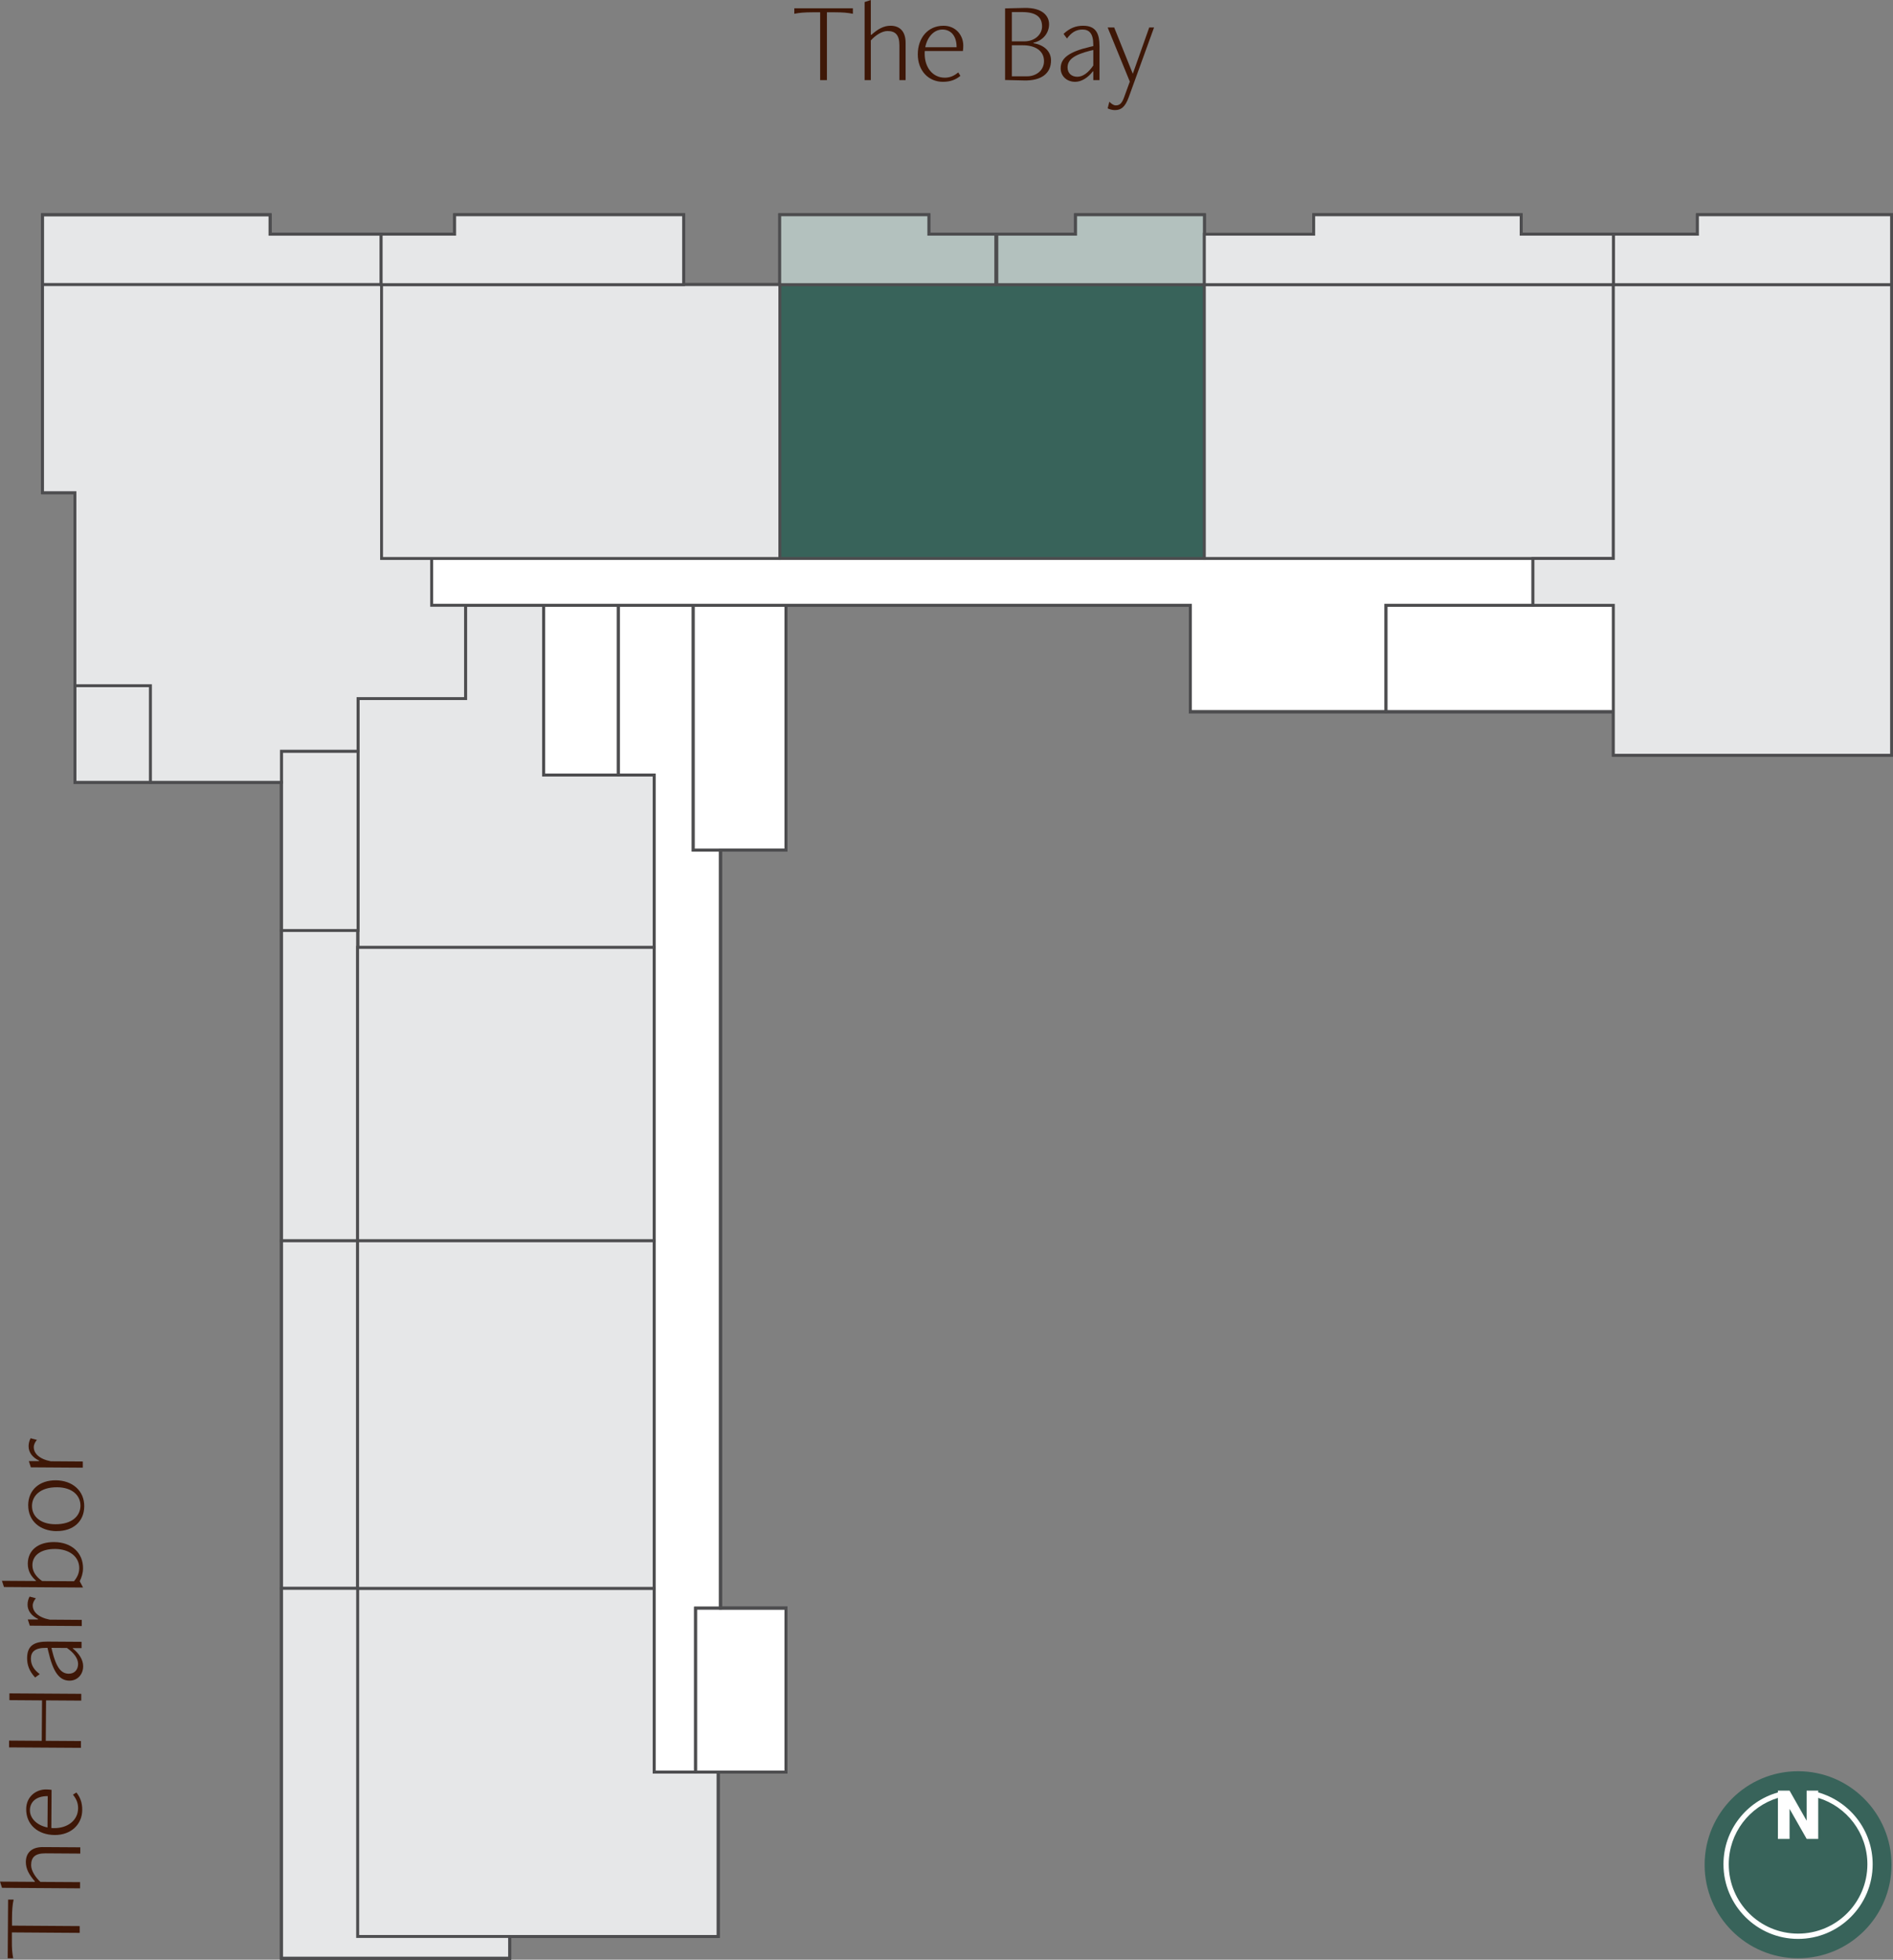 <?xml version="1.0" encoding="UTF-8"?>
<svg id="Artwork" xmlns="http://www.w3.org/2000/svg" xmlns:xlink="http://www.w3.org/1999/xlink" viewBox="0 0 329.62 341.04">
  <rect x="0" y="0" width="329.62" height="341.04" fill="#808080" stroke="none"/>
  <defs>
    <style>
      .cls-1, .cls-2 {
        fill: none;
      }

      .cls-3, .cls-2, .cls-4, .cls-5, .cls-6 {
        stroke: #4d4d4f;
        stroke-miterlimit: 10;
        stroke-width: .5px;
      }

      .cls-3, .cls-7 {
        fill: #fff;
      }

      .cls-8 {
        clip-path: url(#clippath-1);
      }

      .cls-4, .cls-9 {
        fill: #38635a;
      }

      .cls-10 {
        fill: #3e1707;
      }

      .cls-5 {
        fill: #e6e7e8;
      }

      .cls-11 {
        clip-path: url(#clippath);
      }

      .cls-6 {
        fill: #b3c1be;
      }
    </style>
    <clipPath id="clippath">
      <rect class="cls-1" x="296.82" y="308.24" width="32.55" height="32.55"/>
    </clipPath>
    <clipPath id="clippath-1">
      <rect class="cls-1" x="300.1" y="311.62" width="25.98" height="25.8"/>
    </clipPath>
  </defs>
  <polygon class="cls-3" points="49 340.79 49 136.14 13.05 136.14 13.05 117.15 13.05 117.15 13.05 85.74 7.41 85.74 7.41 37.38 47.03 37.38 47.03 40.76 79.17 40.76 79.17 37.38 119.03 37.38 119.03 49.53 135.77 49.53 135.77 37.38 161.73 37.38 161.73 40.76 187.29 40.76 187.29 37.38 209.71 37.38 209.71 49.53 228.75 49.53 228.75 37.38 264.87 37.38 264.87 40.76 295.57 40.76 295.57 37.38 329.37 37.38 329.37 131.44 280.93 131.44 280.93 123.87 207.25 123.87 207.25 105.34 136.87 105.34 136.87 147.95 125.46 147.95 125.46 279.85 136.87 279.85 136.87 308.38 125.06 308.38 125.06 337 88.76 337 88.76 340.79 49 340.79"/>
  <g>
    <path class="cls-10" d="M142.81,13.94V2.14h-1.34c-1.4,0-2.3.08-3.16.26v-.96h10.2v.96c-.86-.18-1.76-.26-3.16-.26h-1.36v11.8s-1.18,0-1.18,0Z"/>
    <path class="cls-10" d="M156.61,13.94v-6.04c0-1.9-.76-2.5-2.08-2.5-.96,0-2.12.76-2.9,1.64v6.9h-1.08V.36l1.08-.36v6.06h.1c1.12-1,2.14-1.58,3.34-1.58,1.6,0,2.62.98,2.62,2.96v6.5s-1.08,0-1.08,0Z"/>
    <path class="cls-10" d="M167.23,13.2c-.76.64-1.72,1.04-3.04,1.04-2.52,0-4.38-1.94-4.38-4.78s1.74-4.98,4.48-4.98c2.14,0,3.44,1.66,3.44,3.44,0,.32-.02.66-.06.96h-6.64c-.02.16-.02.32-.02.48,0,2.36,1.38,4.16,3.5,4.16.96,0,1.68-.36,2.34-.92,0,0,.38.6.38.6ZM166.57,8.22c0-2.1-1.1-3.08-2.48-3.08s-2.6,1.18-2.98,3.08h5.46,0Z"/>
    <path class="cls-10" d="M175.01,13.92V1.46l3.32-.08c3.22-.08,4.34,1.42,4.34,2.84,0,1.54-1.08,2.86-2.72,3.22v.08c1.86.3,3.06,1.42,3.06,3,0,2.24-1.66,3.56-4.72,3.48l-3.28-.08ZM178.35,7.2c1.88,0,3.1-1.24,3.1-2.6,0-1.64-1.06-2.5-3.48-2.5h-1.78v5.1h2.16,0ZM178.87,13.28c1.48,0,2.92-.98,2.92-2.64,0-1.84-1.58-2.76-3.68-2.76h-1.92v5.4s2.68,0,2.68,0Z"/>
    <path class="cls-10" d="M190.37,13.94v-1.52h-.08c-.82,1.08-1.96,1.82-3.08,1.82-1.42,0-2.52-.96-2.52-2.36,0-1.76,1.44-2.86,5.08-3.72l.6-.14v-.24c0-2-.74-2.64-1.9-2.64s-1.98.6-2.68,1.56l-.6-.8c1.1-1.04,2.18-1.42,3.4-1.42,2.24,0,2.86,1.34,2.86,3.56v5.9s-1.08,0-1.08,0ZM190.37,8.7l-.52.12c-2.84.72-3.96,1.56-3.96,2.92,0,1,.7,1.62,1.7,1.62s1.94-.74,2.78-1.96v-2.7h0Z"/>
    <path class="cls-10" d="M196.73,14.2l-3.86-9.42h1.14l3.24,8.06,2.86-8.06h.84l-4.4,12.12c-.64,1.76-1.36,2.26-2.42,2.26-.46,0-.92-.14-1.26-.3l.3-1.16c.32.34.72.64,1.12.64.7,0,1.08-.4,1.44-1.4l1-2.74h0Z"/>
  </g>
  <g>
    <path class="cls-10" d="M13.87,336.37l-11.8-.08v1.34c-.02,1.4.06,2.3.23,3.16h-.96l.07-10.21h.96c-.19.87-.27,1.77-.28,3.17v1.36l11.79.08v1.18h0Z"/>
    <path class="cls-10" d="M13.97,322.57l-6.04-.04c-1.9-.01-2.5.74-2.51,2.06,0,.96.75,2.12,1.62,2.91l6.9.04v1.08l-13.59-.09-.35-1.08,6.06.04v-.1c-.99-1.13-1.56-2.15-1.56-3.35.01-1.6,1-2.61,2.98-2.6l6.5.04v1.08h-.01Z"/>
    <path class="cls-10" d="M13.3,311.94c.63.77,1.03,1.73,1.02,3.05-.02,2.52-1.97,4.37-4.81,4.35-2.86-.02-4.97-1.77-4.95-4.51.01-2.14,1.68-3.43,3.46-3.42.32,0,.66.03.96.07l-.04,6.64c.16.02.32.02.48.02,2.36.02,4.17-1.35,4.18-3.47,0-.96-.35-1.68-.9-2.35l.6-.38h0ZM8.31,312.57c-2.1-.01-3.09,1.08-3.1,2.46,0,1.38,1.16,2.61,3.06,3l.04-5.46Z"/>
    <path class="cls-10" d="M14.14,295.95l-6.12-.04-.05,7.04,6.12.04v1.18l-12.51-.08v-1.18l5.69.04.05-7.04-5.68-.04v-1.18l12.51.08v1.18h-.01Z"/>
    <path class="cls-10" d="M14.2,286.81h-1.52v.07c1.07.83,1.81,1.97,1.8,3.09,0,1.42-.98,2.51-2.38,2.51-1.76-.01-2.85-1.46-3.69-5.11l-.14-.6h-.24c-2-.01-2.65.72-2.65,1.88s.59,1.98,1.54,2.69l-.8.59c-1.03-1.11-1.41-2.19-1.4-3.41.02-2.24,1.36-2.85,3.58-2.84l5.9.04v1.08h0ZM8.96,286.77l.12.52c.7,2.84,1.53,3.97,2.89,3.98,1,0,1.62-.69,1.63-1.69,0-.96-.73-1.95-1.94-2.79l-2.7-.02Z"/>
    <path class="cls-10" d="M14.23,282.97l-9.04-.06-.35-1.08h1.78v-.09c-1.12-.53-1.83-1.41-1.82-2.51,0-.46.13-.98.35-1.38l1.1.29c-.3.34-.55.8-.55,1.26,0,1.08.95,2.07,2.96,2.46l5.58.04v1.08h-.01Z"/>
    <path class="cls-10" d="M14.47,276.27l-13.78-.09-.35-1.08,5.92.04v-.08c-.83-.71-1.43-1.65-1.42-2.95.02-2.34,1.81-3.77,4.59-3.75,3.06.02,5.05,1.89,5.03,4.57,0,.84-.27,1.64-.58,2.24l.59,1.11h0ZM12.88,275.18c.56-.68.91-1.39.92-2.27.01-2.04-1.76-3.33-4.18-3.35-2.32-.02-3.97.97-3.98,2.83,0,1.18.73,2.08,1.7,2.75,0,0,5.54.04,5.54.04Z"/>
    <path class="cls-10" d="M9.86,266.46c-2.86-.02-4.97-1.75-4.95-4.54.02-2.64,1.97-4.33,4.81-4.31,2.86.02,4.97,1.79,4.95,4.53-.02,2.68-1.97,4.33-4.81,4.31h0ZM9.95,258.82c-2.98-.02-4.37,1.53-4.38,3.25-.01,1.8,1.44,3.17,4.04,3.19,2.98.02,4.39-1.49,4.4-3.23.01-1.8-1.46-3.19-4.06-3.21Z"/>
    <path class="cls-10" d="M14.41,255.41l-9.04-.06-.35-1.08h1.78v-.09c-1.12-.53-1.83-1.41-1.82-2.51,0-.46.13-.98.35-1.38l1.1.29c-.3.34-.55.8-.55,1.26,0,1.08.95,2.07,2.96,2.46l5.58.04v1.08h-.01Z"/>
  </g>
  <polygon class="cls-5" points="62.27 337 125.06 337 125.06 308.38 113.9 308.38 113.9 276.42 62.27 276.42 62.27 337"/>
  <rect class="cls-5" x="49" y="215.9" width="13.27" height="60.51"/>
  <rect class="cls-5" x="62.27" y="215.9" width="51.63" height="60.51"/>
  <rect class="cls-5" x="49" y="161.93" width="13.27" height="53.97"/>
  <rect class="cls-5" x="62.27" y="164.85" width="51.63" height="51.05"/>
  <polygon class="cls-5" points="62.34 130.73 62.34 130.73 62.34 164.85 113.9 164.85 113.9 134.87 94.65 134.87 94.65 105.34 81.06 105.34 81.06 121.57 62.34 121.57 62.34 130.73"/>
  <polygon class="cls-5" points="49 161.93 62.34 161.93 62.34 130.73 57.58 130.73 57.58 130.73 49 130.73 49 161.93"/>
  <polygon class="cls-5" points="49 276.42 49 340.79 88.76 340.79 88.76 337 62.27 337 62.27 276.42 49 276.42"/>
  <rect class="cls-2" x="121.11" y="279.85" width="15.76" height="28.53"/>
  <rect class="cls-2" x="241.33" y="105.34" width="39.6" height="18.54"/>
  <rect class="cls-2" x="120.7" y="105.34" width="16.17" height="42.62"/>
  <rect class="cls-2" x="94.65" y="105.34" width="13.02" height="29.53"/>
  <polygon class="cls-2" points="266.93 105.34 241.33 105.34 241.33 123.87 207.25 123.87 207.25 105.34 75.16 105.34 75.16 97.19 266.93 97.19 266.93 105.34"/>
  <polygon class="cls-5" points="7.41 37.38 7.41 49.53 66.36 49.53 66.36 40.76 47.03 40.76 47.03 37.38 7.41 37.38"/>
  <polygon class="cls-2" points="49 340.79 49 136.14 13.05 136.14 13.05 117.15 13.05 117.15 13.05 85.74 7.41 85.74 7.41 37.38 47.03 37.38 47.03 40.76 79.17 40.76 79.17 37.38 119.03 37.38 119.03 49.53 135.77 49.53 135.77 37.38 161.73 37.38 161.73 40.76 187.29 40.76 187.29 37.38 209.71 37.38 209.71 49.53 228.75 49.53 228.75 37.38 264.87 37.38 264.87 40.76 295.57 40.76 295.57 37.38 329.37 37.38 329.37 131.44 280.93 131.44 280.93 123.87 207.25 123.87 207.25 105.34 136.87 105.34 136.87 147.95 125.46 147.95 125.46 279.85 136.87 279.85 136.87 308.38 125.06 308.38 125.06 337 88.76 337 88.76 340.79 49 340.79"/>
  <rect class="cls-5" x="13.06" y="119.33" width="13.14" height="16.81"/>
  <polygon class="cls-5" points="7.41 85.74 13.05 85.74 13.05 119.33 26.2 119.33 26.2 136.14 49 136.14 49 130.73 62.34 130.73 62.34 121.57 81.06 121.57 81.06 105.34 75.16 105.34 75.16 97.19 66.45 97.19 66.45 49.53 7.41 49.53 7.41 85.74"/>
  <polygon class="cls-2" points="121.11 308.38 113.9 308.38 113.9 134.87 107.66 134.87 107.66 105.34 120.7 105.34 120.7 147.95 136.87 147.95 136.87 147.95 125.46 147.95 125.46 279.85 121.11 279.85 121.11 308.38"/>
  <rect class="cls-5" x="66.44" y="49.53" width="69.35" height="47.66"/>
  <rect class="cls-4" x="135.8" y="49.53" width="73.92" height="47.66"/>
  <rect class="cls-5" x="209.71" y="49.53" width="71.21" height="47.66"/>
  <polygon class="cls-5" points="280.93 97.19 266.93 97.19 266.93 105.34 280.93 105.34 280.93 131.43 329.37 131.43 329.37 49.53 280.93 49.53 280.93 97.19"/>
  <polygon class="cls-5" points="295.57 40.76 280.93 40.76 280.93 49.53 329.37 49.53 329.37 37.38 295.57 37.38 295.57 40.76"/>
  <polygon class="cls-6" points="187.29 40.76 173.58 40.76 173.58 49.53 209.71 49.53 209.71 37.38 187.29 37.38 187.29 40.76"/>
  <polygon class="cls-6" points="135.77 37.38 135.77 49.53 173.39 49.53 173.39 40.76 161.73 40.76 161.73 37.38 135.77 37.38"/>
  <polygon class="cls-5" points="79.17 40.76 66.37 40.76 66.37 49.53 119.03 49.53 119.03 37.38 79.17 37.38 79.17 40.76"/>
  <polygon class="cls-5" points="264.87 40.76 264.87 37.38 228.75 37.38 228.75 40.76 209.71 40.76 209.71 49.53 280.93 49.53 280.93 40.76 264.87 40.76"/>
  <g class="cls-11">
    <path class="cls-9" d="M313.09,340.79c8.99,0,16.27-7.29,16.27-16.27s-7.29-16.28-16.27-16.28-16.27,7.29-16.27,16.28,7.29,16.27,16.27,16.27"/>
  </g>
  <g class="cls-8">
    <path class="cls-7" d="M316.6,311.93v-.31h-2.02v5.23l-2.97-5.23h-2.03v.31c-5.46,1.54-9.48,6.55-9.48,12.5,0,7.16,5.83,12.99,12.99,12.99s12.99-5.82,12.99-12.99c0-5.95-4.02-10.96-9.48-12.5M313.09,336.5c-6.67,0-12.07-5.4-12.07-12.07,0-5.45,3.61-10.04,8.56-11.55v7.14h2.03v-5.23l2.98,5.23h2.01v-7.14c4.95,1.5,8.56,6.1,8.56,11.55,0,6.67-5.4,12.07-12.07,12.07"/>
  </g>
</svg>